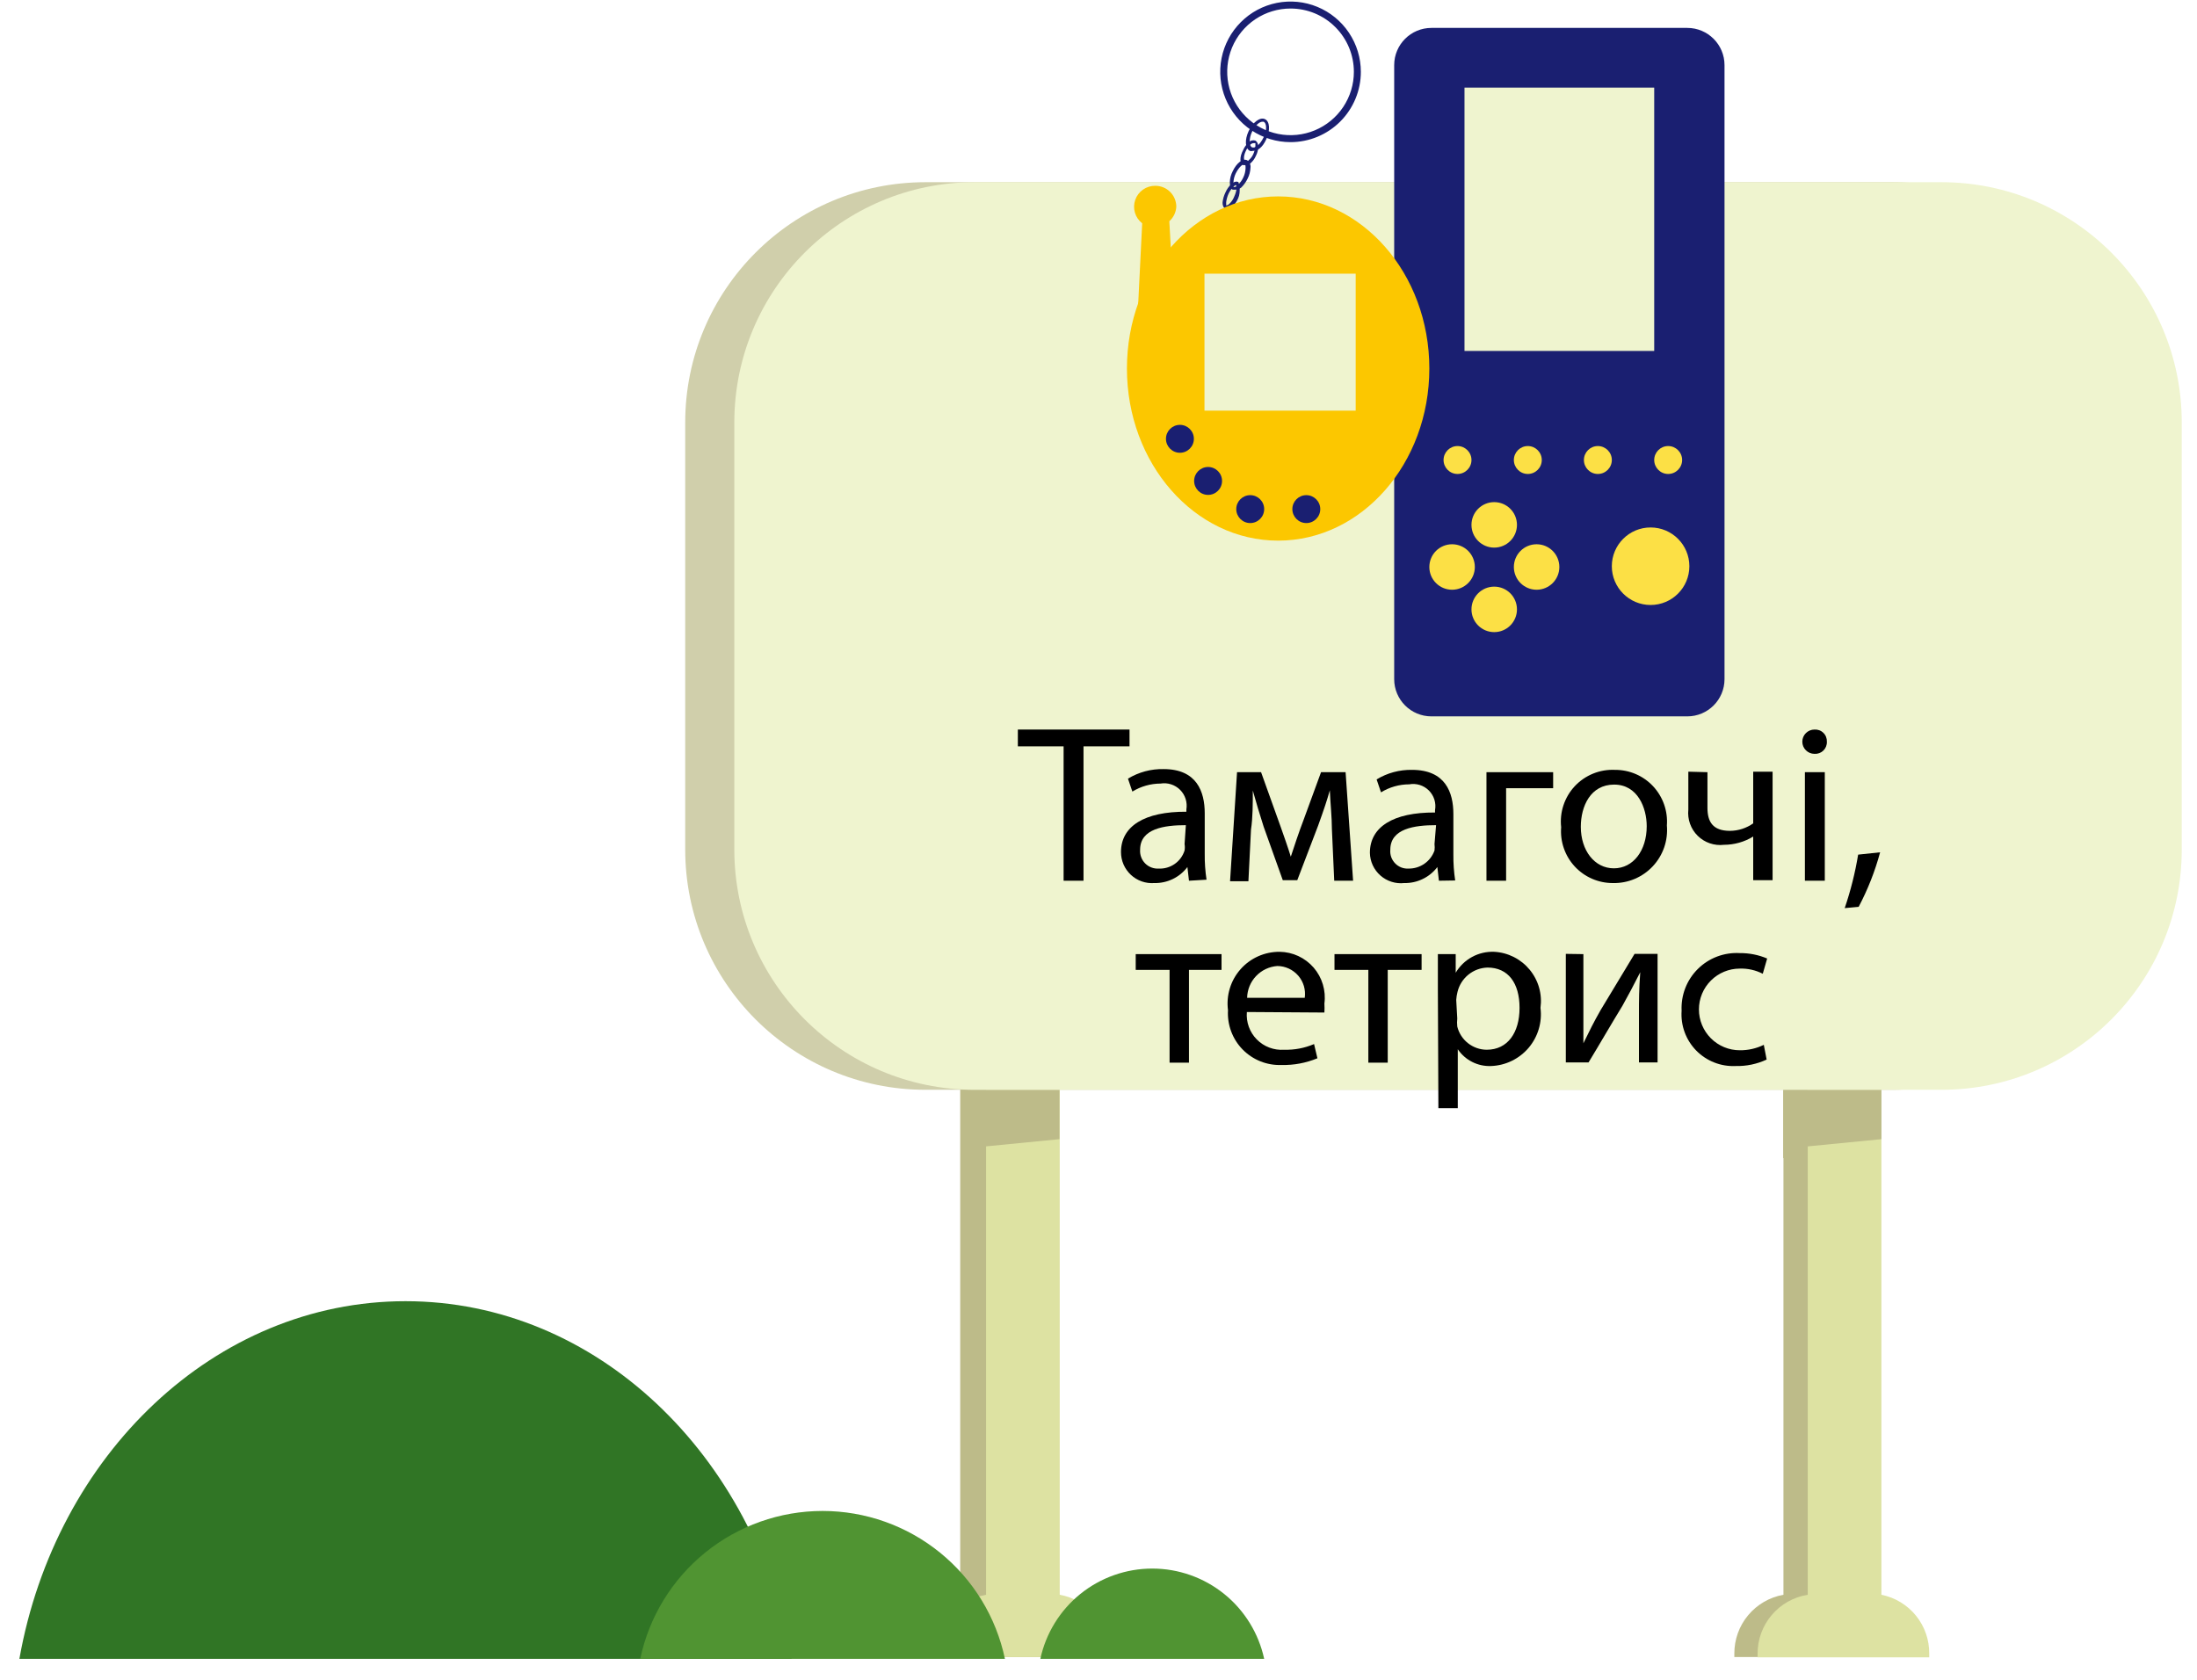 <?xml version="1.0" encoding="UTF-8"?> <svg xmlns="http://www.w3.org/2000/svg" width="85" height="65" viewBox="0 0 85 65" fill="none"> <path d="M40 61.71V41.19H37.15V61.71C36.615 61.804 36.131 62.085 35.783 62.503C35.435 62.92 35.246 63.447 35.25 63.99V64.12H41.9V64C41.906 63.455 41.718 62.926 41.37 62.506C41.022 62.087 40.537 61.805 40 61.71V61.71Z" fill="#BDBB89"></path> <path d="M41 61.71V41.19H38.15V61.71C37.615 61.804 37.131 62.085 36.783 62.503C36.435 62.92 36.246 63.447 36.25 63.99V64.12H42.9V64C42.906 63.455 42.718 62.926 42.37 62.506C42.022 62.087 41.537 61.805 41 61.71V61.71Z" fill="#DDE2A2"></path> <path d="M71.84 61.71V41.19H69V61.71C68.465 61.804 67.981 62.085 67.633 62.503C67.285 62.92 67.097 63.447 67.1 63.99V64.12H73.75V64C73.756 63.454 73.566 62.923 73.216 62.504C72.866 62.084 72.379 61.803 71.84 61.71V61.71Z" fill="#BDBB89"></path> <path d="M72.79 61.71V41.19H69.94V61.71C69.396 61.796 68.901 62.075 68.545 62.495C68.189 62.915 67.996 63.449 68 64V64.13H74.64V64C74.648 63.462 74.467 62.939 74.129 62.52C73.791 62.102 73.317 61.815 72.79 61.71V61.71Z" fill="#DDE2A2"></path> <path d="M37.19 42.17V44.82L38.14 44.36L40.99 44.08V42.17H37.19Z" fill="#BDBB89"></path> <path d="M68.99 42.17V44.82L69.94 44.36L72.79 44.08V42.17H68.99Z" fill="#BDBB89"></path> <path d="M73.21 7.05H35.81C30.674 7.05 26.51 11.214 26.51 16.35V32.87C26.51 38.006 30.674 42.17 35.81 42.17H73.21C78.346 42.17 82.51 38.006 82.51 32.87V16.35C82.51 11.214 78.346 7.05 73.21 7.05Z" fill="#D0CFAB"></path> <path d="M75.11 7.05H37.71C32.574 7.05 28.41 11.214 28.41 16.35V32.87C28.41 38.006 32.574 42.17 37.71 42.17H75.11C80.246 42.17 84.41 38.006 84.41 32.87V16.35C84.41 11.214 80.246 7.05 75.11 7.05Z" fill="#EFF4CF"></path> <path d="M0.75 64.19C2.15 56.3 8.31 50.35 15.69 50.35C23.07 50.35 29.22 56.3 30.63 64.19H0.75Z" fill="#307525"></path> <path d="M24.77 64.19C25.111 62.572 25.998 61.12 27.283 60.078C28.567 59.036 30.171 58.467 31.825 58.467C33.479 58.467 35.083 59.036 36.367 60.078C37.652 61.12 38.539 62.572 38.88 64.19H24.77Z" fill="#509432"></path> <path d="M40.25 64.19C40.464 63.201 41.01 62.314 41.798 61.678C42.586 61.043 43.568 60.696 44.58 60.696C45.592 60.696 46.574 61.043 47.362 61.678C48.15 62.314 48.696 63.201 48.91 64.19H40.25Z" fill="#509432"></path> <path d="M41.15 28.88H39.38V28.23H43.7V28.88H41.92V34.08H41.15V28.88Z" fill="black"></path> <path d="M46 34.08L45.94 33.55C45.791 33.747 45.597 33.907 45.375 34.014C45.152 34.122 44.907 34.175 44.66 34.17C44.495 34.182 44.329 34.161 44.173 34.106C44.017 34.051 43.874 33.965 43.753 33.852C43.632 33.739 43.535 33.603 43.469 33.451C43.403 33.299 43.37 33.136 43.37 32.97C43.37 31.97 44.28 31.4 45.9 31.41V31.32C45.922 31.184 45.912 31.044 45.87 30.912C45.828 30.781 45.755 30.661 45.657 30.563C45.559 30.465 45.439 30.392 45.308 30.35C45.176 30.308 45.036 30.297 44.9 30.32C44.515 30.322 44.138 30.429 43.81 30.63L43.64 30.13C44.055 29.878 44.534 29.749 45.02 29.76C46.3 29.76 46.61 30.63 46.61 31.47V33.04C46.606 33.375 46.63 33.709 46.68 34.04L46 34.08ZM45.88 31.93C45.05 31.93 44.11 32.06 44.11 32.88C44.103 32.977 44.116 33.074 44.15 33.166C44.183 33.257 44.236 33.34 44.304 33.409C44.372 33.478 44.454 33.532 44.545 33.566C44.636 33.601 44.733 33.616 44.83 33.61C45.051 33.62 45.268 33.557 45.449 33.43C45.63 33.304 45.764 33.121 45.83 32.91C45.844 32.827 45.844 32.743 45.83 32.66L45.88 31.93Z" fill="black"></path> <path d="M47.86 29.88H48.79L49.55 32C49.66 32.31 49.84 32.82 49.94 33.15C50.04 32.84 50.27 32.15 50.44 31.71L51.11 29.88H52.06L52.35 34.08H51.62L51.53 32.08C51.53 31.63 51.47 31.08 51.45 30.58C51.34 30.97 51.23 31.3 51 31.94L50.19 34.06H49.63L48.89 31.99C48.76 31.59 48.58 30.99 48.47 30.59C48.47 31.09 48.47 31.64 48.4 32.1L48.3 34.1H47.59L47.86 29.88Z" fill="black"></path> <path d="M55.67 34.08L55.61 33.55C55.461 33.747 55.267 33.906 55.044 34.013C54.822 34.121 54.577 34.175 54.33 34.17C54.164 34.188 53.997 34.172 53.838 34.121C53.679 34.071 53.532 33.988 53.407 33.878C53.282 33.768 53.181 33.633 53.111 33.482C53.041 33.331 53.003 33.167 53 33C53 32 53.9 31.43 55.52 31.44V31.35C55.545 31.213 55.536 31.073 55.495 30.94C55.453 30.807 55.38 30.686 55.282 30.588C55.184 30.49 55.063 30.417 54.93 30.375C54.798 30.334 54.657 30.325 54.52 30.35C54.135 30.351 53.758 30.458 53.43 30.66L53.26 30.16C53.672 29.909 54.148 29.781 54.63 29.79C55.92 29.79 56.23 30.66 56.23 31.5V33.07C56.227 33.405 56.25 33.739 56.3 34.07L55.67 34.08ZM55.56 31.93C54.73 31.93 53.79 32.06 53.79 32.88C53.781 32.976 53.793 33.074 53.825 33.165C53.858 33.256 53.909 33.339 53.977 33.408C54.044 33.478 54.126 33.532 54.216 33.567C54.307 33.601 54.403 33.616 54.5 33.61C54.719 33.612 54.933 33.546 55.112 33.42C55.291 33.295 55.427 33.116 55.5 32.91C55.51 32.827 55.51 32.743 55.5 32.66L55.56 31.93Z" fill="black"></path> <path d="M60.09 29.88V30.5H58.27V34.08H57.51V29.88H60.09Z" fill="black"></path> <path d="M64.49 31.94C64.515 32.227 64.48 32.517 64.386 32.789C64.292 33.062 64.141 33.312 63.944 33.522C63.746 33.733 63.507 33.899 63.241 34.011C62.975 34.123 62.688 34.177 62.4 34.17C62.123 34.171 61.849 34.114 61.596 34.004C61.342 33.894 61.114 33.732 60.926 33.529C60.738 33.326 60.594 33.086 60.504 32.825C60.413 32.563 60.378 32.286 60.4 32.01C60.368 31.723 60.398 31.432 60.49 31.157C60.581 30.883 60.73 30.631 60.928 30.42C61.126 30.209 61.367 30.044 61.635 29.935C61.903 29.826 62.191 29.777 62.48 29.79C62.757 29.788 63.031 29.843 63.285 29.952C63.539 30.061 63.768 30.222 63.957 30.424C64.145 30.626 64.29 30.865 64.382 31.126C64.474 31.387 64.511 31.664 64.49 31.94V31.94ZM61.16 31.99C61.16 32.91 61.69 33.6 62.44 33.6C63.19 33.6 63.71 32.91 63.71 31.97C63.71 31.26 63.36 30.36 62.45 30.36C61.54 30.36 61.16 31.19 61.16 32V31.99Z" fill="black"></path> <path d="M66.06 29.88V31.26C66.06 31.79 66.26 32.15 66.93 32.15C67.253 32.148 67.567 32.046 67.83 31.86V29.86H68.58V34.06H67.83V32.37C67.49 32.579 67.099 32.689 66.7 32.69C66.515 32.712 66.328 32.692 66.152 32.632C65.976 32.572 65.816 32.473 65.683 32.342C65.55 32.211 65.449 32.053 65.386 31.877C65.323 31.702 65.301 31.515 65.32 31.33V29.86L66.06 29.88Z" fill="black"></path> <path d="M70.68 28.7C70.683 28.763 70.672 28.827 70.649 28.886C70.626 28.945 70.591 28.998 70.545 29.043C70.5 29.087 70.446 29.121 70.386 29.143C70.327 29.165 70.263 29.174 70.2 29.17C70.075 29.17 69.956 29.12 69.868 29.032C69.779 28.944 69.73 28.825 69.73 28.7C69.73 28.575 69.779 28.456 69.868 28.368C69.956 28.28 70.075 28.23 70.2 28.23C70.263 28.226 70.327 28.235 70.386 28.257C70.446 28.279 70.5 28.313 70.545 28.358C70.591 28.402 70.626 28.455 70.649 28.514C70.672 28.573 70.683 28.637 70.68 28.7V28.7ZM69.83 34.08V29.88H70.6V34.08H69.83Z" fill="black"></path> <path d="M71.37 35.14C71.6 34.465 71.774 33.773 71.89 33.07L72.74 32.98C72.543 33.712 72.264 34.42 71.91 35.09L71.37 35.14Z" fill="black"></path> <path d="M47.26 36.92V37.53H46V41.12H45.25V37.53H43.94V36.92H47.26Z" fill="black"></path> <path d="M48.24 39.16C48.224 39.354 48.249 39.55 48.316 39.733C48.382 39.916 48.487 40.083 48.624 40.221C48.761 40.36 48.926 40.468 49.108 40.536C49.291 40.605 49.486 40.634 49.68 40.62C50.078 40.632 50.474 40.557 50.84 40.4L50.97 40.95C50.53 41.133 50.056 41.221 49.58 41.21C49.301 41.22 49.023 41.172 48.764 41.069C48.505 40.965 48.27 40.808 48.075 40.609C47.88 40.409 47.729 40.171 47.632 39.909C47.535 39.648 47.493 39.369 47.51 39.09C47.473 38.806 47.497 38.518 47.581 38.245C47.664 37.971 47.806 37.719 47.995 37.505C48.185 37.29 48.418 37.119 48.679 37.003C48.941 36.887 49.224 36.828 49.51 36.83C49.76 36.834 50.006 36.89 50.232 36.995C50.459 37.101 50.66 37.253 50.824 37.442C50.987 37.631 51.109 37.852 51.18 38.091C51.252 38.331 51.273 38.582 51.24 38.83C51.247 38.947 51.247 39.063 51.24 39.18L48.24 39.16ZM50.48 38.61C50.501 38.458 50.49 38.303 50.447 38.155C50.403 38.008 50.329 37.871 50.229 37.755C50.128 37.639 50.004 37.545 49.865 37.48C49.725 37.416 49.574 37.381 49.42 37.38C49.107 37.402 48.813 37.541 48.597 37.768C48.38 37.996 48.257 38.296 48.25 38.61H50.48Z" fill="black"></path> <path d="M55 36.92V37.53H53.69V41.12H52.94V37.53H51.63V36.92H55Z" fill="black"></path> <path d="M55.63 38.29C55.63 37.76 55.63 37.29 55.63 36.92H56.32V37.64C56.472 37.383 56.691 37.172 56.953 37.029C57.215 36.886 57.512 36.818 57.81 36.83C58.074 36.844 58.332 36.913 58.568 37.032C58.804 37.151 59.013 37.318 59.181 37.522C59.35 37.726 59.474 37.963 59.546 38.217C59.618 38.471 59.636 38.738 59.6 39C59.635 39.276 59.612 39.555 59.533 39.821C59.454 40.087 59.32 40.334 59.141 40.546C58.961 40.757 58.739 40.929 58.489 41.051C58.24 41.172 57.967 41.24 57.69 41.25C57.437 41.261 57.186 41.207 56.96 41.093C56.734 40.979 56.542 40.81 56.4 40.6V40.6V42.88H55.65L55.63 38.29ZM56.38 39.41C56.369 39.513 56.369 39.617 56.38 39.72C56.442 39.976 56.589 40.203 56.795 40.366C57.002 40.529 57.257 40.619 57.52 40.62C58.33 40.62 58.79 39.96 58.79 39C58.79 38.04 58.35 37.44 57.55 37.44C57.28 37.448 57.021 37.544 56.811 37.714C56.602 37.884 56.453 38.118 56.39 38.38C56.364 38.482 56.347 38.585 56.34 38.69L56.38 39.41Z" fill="black"></path> <path d="M61.26 36.92V38.69C61.26 39.36 61.26 39.78 61.26 40.37C61.51 39.86 61.65 39.57 61.93 39.08L63.24 36.91H64.13V41.11H63.41V39.33C63.41 38.65 63.41 38.33 63.46 37.62C63.19 38.15 63.01 38.49 62.77 38.92C62.37 39.57 61.91 40.37 61.46 41.11H60.58V36.91L61.26 36.92Z" fill="black"></path> <path d="M68.35 41C67.975 41.175 67.564 41.26 67.15 41.25C66.868 41.263 66.586 41.217 66.323 41.113C66.06 41.01 65.822 40.852 65.624 40.65C65.427 40.447 65.274 40.206 65.177 39.94C65.08 39.675 65.04 39.392 65.06 39.11C65.046 38.812 65.094 38.514 65.202 38.235C65.31 37.956 65.476 37.704 65.688 37.494C65.9 37.283 66.154 37.12 66.434 37.014C66.713 36.909 67.012 36.863 67.31 36.88C67.674 36.877 68.035 36.948 68.37 37.09L68.2 37.68C67.925 37.539 67.619 37.47 67.31 37.48C66.891 37.48 66.489 37.647 66.193 37.943C65.897 38.239 65.73 38.641 65.73 39.06C65.73 39.479 65.897 39.881 66.193 40.177C66.489 40.474 66.891 40.64 67.31 40.64C67.632 40.644 67.951 40.572 68.24 40.43L68.35 41Z" fill="black"></path> <path d="M65.28 1.08H55.38C54.585 1.08 53.94 1.725 53.94 2.52V26.28C53.94 27.075 54.585 27.72 55.38 27.72H65.28C66.075 27.72 66.72 27.075 66.72 26.28V2.52C66.72 1.725 66.075 1.08 65.28 1.08Z" fill="#1A1F71"></path> <path d="M64 3.39H56.66V13.58H64V3.39Z" fill="#EFF4CF"></path> <path d="M63.86 23.41C64.688 23.41 65.36 22.738 65.36 21.91C65.36 21.082 64.688 20.41 63.86 20.41C63.032 20.41 62.36 21.082 62.36 21.91C62.36 22.738 63.032 23.41 63.86 23.41Z" fill="#FCE045"></path> <path d="M56.18 22.82C56.666 22.82 57.06 22.426 57.06 21.94C57.06 21.454 56.666 21.06 56.18 21.06C55.694 21.06 55.3 21.454 55.3 21.94C55.3 22.426 55.694 22.82 56.18 22.82Z" fill="#FCE045"></path> <path d="M59.45 22.82C59.936 22.82 60.33 22.426 60.33 21.94C60.33 21.454 59.936 21.06 59.45 21.06C58.964 21.06 58.57 21.454 58.57 21.94C58.57 22.426 58.964 22.82 59.45 22.82Z" fill="#FCE045"></path> <path d="M57.81 21.19C58.296 21.19 58.69 20.796 58.69 20.31C58.69 19.824 58.296 19.43 57.81 19.43C57.324 19.43 56.93 19.824 56.93 20.31C56.93 20.796 57.324 21.19 57.81 21.19Z" fill="#FCE045"></path> <path d="M57.81 24.46C58.296 24.46 58.69 24.066 58.69 23.58C58.69 23.094 58.296 22.7 57.81 22.7C57.324 22.7 56.93 23.094 56.93 23.58C56.93 24.066 57.324 24.46 57.81 24.46Z" fill="#FCE045"></path> <path d="M56.39 18.34C56.688 18.34 56.93 18.098 56.93 17.8C56.93 17.502 56.688 17.26 56.39 17.26C56.092 17.26 55.85 17.502 55.85 17.8C55.85 18.098 56.092 18.34 56.39 18.34Z" fill="#FCE045"></path> <path d="M59.11 18.34C59.408 18.34 59.65 18.098 59.65 17.8C59.65 17.502 59.408 17.26 59.11 17.26C58.812 17.26 58.57 17.502 58.57 17.8C58.57 18.098 58.812 18.34 59.11 18.34Z" fill="#FCE045"></path> <path d="M61.82 18.34C62.118 18.34 62.36 18.098 62.36 17.8C62.36 17.502 62.118 17.26 61.82 17.26C61.522 17.26 61.28 17.502 61.28 17.8C61.28 18.098 61.522 18.34 61.82 18.34Z" fill="#FCE045"></path> <path d="M64.54 18.34C64.838 18.34 65.08 18.098 65.08 17.8C65.08 17.502 64.838 17.26 64.54 17.26C64.242 17.26 64 17.502 64 17.8C64 18.098 64.242 18.34 64.54 18.34Z" fill="#FCE045"></path> <path d="M48.46 5.84C48.428 5.851 48.392 5.851 48.36 5.84C48.17 5.75 48.15 5.41 48.31 5.07C48.47 4.73 48.75 4.52 48.94 4.61C49.13 4.7 49.15 5.04 48.99 5.39C48.83 5.74 48.64 5.84 48.46 5.84ZM48.84 4.71C48.73 4.71 48.56 4.85 48.44 5.1C48.32 5.35 48.32 5.65 48.44 5.7C48.56 5.75 48.75 5.6 48.89 5.31C49.03 5.02 49 4.76 48.89 4.71H48.84Z" fill="#1A1F71"></path> <path d="M48.17 6.39H48.1C47.96 6.33 47.95 6.07 48.1 5.8C48.148 5.689 48.219 5.59 48.31 5.51C48.342 5.475 48.384 5.449 48.43 5.437C48.476 5.425 48.525 5.426 48.57 5.44C48.61 5.467 48.641 5.505 48.66 5.549C48.68 5.594 48.687 5.642 48.68 5.69C48.676 5.809 48.645 5.925 48.59 6.03V6.03C48.542 6.141 48.47 6.24 48.38 6.32C48.352 6.345 48.318 6.365 48.282 6.377C48.246 6.389 48.208 6.393 48.17 6.39ZM48.48 5.54C48.443 5.548 48.409 5.565 48.38 5.59C48.304 5.661 48.243 5.746 48.2 5.84C48.09 6.07 48.12 6.23 48.2 6.25C48.28 6.27 48.26 6.25 48.31 6.2C48.388 6.135 48.449 6.053 48.49 5.96C48.532 5.865 48.559 5.764 48.57 5.66C48.57 5.59 48.57 5.55 48.57 5.54H48.48Z" fill="#1A1F71"></path> <path d="M47.79 7.34H47.71C47.62 7.34 47.58 7.19 47.58 7.05C47.585 6.904 47.623 6.76 47.69 6.63C47.84 6.31 48.08 6.12 48.25 6.2C48.297 6.231 48.334 6.275 48.356 6.326C48.38 6.378 48.388 6.434 48.38 6.49C48.374 6.636 48.337 6.78 48.27 6.91V6.91C48.208 7.041 48.123 7.159 48.02 7.26C47.953 7.309 47.873 7.337 47.79 7.34V7.34ZM48.17 6.34C48.08 6.34 47.93 6.47 47.81 6.71C47.755 6.822 47.725 6.945 47.72 7.07C47.706 7.096 47.699 7.125 47.699 7.155C47.699 7.185 47.706 7.214 47.72 7.24C47.75 7.242 47.781 7.237 47.809 7.224C47.836 7.212 47.861 7.194 47.88 7.17C47.973 7.086 48.048 6.984 48.1 6.87V6.87C48.155 6.758 48.185 6.635 48.19 6.51C48.19 6.42 48.19 6.36 48.14 6.34H48.17Z" fill="#1A1F71"></path> <path d="M47.48 8.09H47.41C47.41 8.09 47.29 8.01 47.3 7.83C47.315 7.698 47.352 7.569 47.41 7.45C47.462 7.33 47.536 7.221 47.63 7.13C47.76 7.01 47.86 7.02 47.9 7.04C47.94 7.06 48.02 7.42 47.9 7.68C47.848 7.8 47.773 7.909 47.68 8C47.628 8.055 47.556 8.087 47.48 8.09V8.09ZM47.84 7.15C47.797 7.16 47.758 7.185 47.73 7.22C47.646 7.3 47.578 7.395 47.53 7.5C47.484 7.602 47.454 7.709 47.44 7.82C47.44 7.91 47.44 7.95 47.44 7.95C47.44 7.95 47.5 7.95 47.56 7.89C47.644 7.812 47.709 7.716 47.75 7.61V7.61C47.87 7.35 47.85 7.17 47.81 7.16L47.84 7.15Z" fill="#1A1F71"></path> <path d="M49.45 20.92C52.681 20.92 55.3 17.938 55.3 14.26C55.3 10.582 52.681 7.6 49.45 7.6C46.219 7.6 43.6 10.582 43.6 14.26C43.6 17.938 46.219 20.92 49.45 20.92Z" fill="#FCC700"></path> <path d="M52.45 10.59H46.6V15.89H52.45V10.59Z" fill="#EFF4CF"></path> <path d="M45.65 17.52C45.948 17.52 46.19 17.278 46.19 16.98C46.19 16.682 45.948 16.44 45.65 16.44C45.352 16.44 45.11 16.682 45.11 16.98C45.11 17.278 45.352 17.52 45.65 17.52Z" fill="#1A1F71"></path> <path d="M46.74 19.15C47.038 19.15 47.28 18.908 47.28 18.61C47.28 18.312 47.038 18.07 46.74 18.07C46.442 18.07 46.2 18.312 46.2 18.61C46.2 18.908 46.442 19.15 46.74 19.15Z" fill="#1A1F71"></path> <path d="M48.37 20.24C48.668 20.24 48.91 19.998 48.91 19.7C48.91 19.402 48.668 19.16 48.37 19.16C48.072 19.16 47.83 19.402 47.83 19.7C47.83 19.998 48.072 20.24 48.37 20.24Z" fill="#1A1F71"></path> <path d="M50.54 20.24C50.838 20.24 51.08 19.998 51.08 19.7C51.08 19.402 50.838 19.16 50.54 19.16C50.242 19.16 50 19.402 50 19.7C50 19.998 50.242 20.24 50.54 20.24Z" fill="#1A1F71"></path> <path d="M45.51 8C45.51 7.785 45.425 7.579 45.273 7.427C45.121 7.275 44.915 7.19 44.7 7.19C44.53 7.187 44.363 7.238 44.224 7.335C44.084 7.432 43.979 7.571 43.922 7.731C43.866 7.892 43.861 8.066 43.909 8.229C43.957 8.392 44.056 8.536 44.19 8.64L44.02 12.08L45.38 11.08L45.24 8.56C45.32 8.489 45.385 8.403 45.431 8.307C45.477 8.211 45.504 8.107 45.51 8V8Z" fill="#FCC700"></path> <path d="M49.93 5.5C49.392 5.5 48.866 5.341 48.419 5.042C47.971 4.743 47.623 4.318 47.417 3.821C47.211 3.324 47.157 2.777 47.262 2.249C47.367 1.722 47.626 1.237 48.007 0.857C48.387 0.476 48.872 0.217 49.399 0.112C49.927 0.007 50.474 0.061 50.971 0.267C51.468 0.473 51.893 0.822 52.191 1.269C52.49 1.716 52.65 2.242 52.65 2.78C52.65 3.501 52.363 4.193 51.853 4.703C51.343 5.213 50.651 5.5 49.93 5.5ZM49.93 0.33C49.445 0.33 48.972 0.474 48.569 0.743C48.166 1.012 47.852 1.395 47.666 1.842C47.481 2.29 47.432 2.783 47.527 3.258C47.622 3.733 47.855 4.17 48.198 4.512C48.54 4.855 48.977 5.088 49.452 5.183C49.927 5.278 50.42 5.229 50.867 5.044C51.315 4.858 51.698 4.544 51.967 4.141C52.236 3.738 52.38 3.265 52.38 2.78C52.38 2.13 52.122 1.507 51.662 1.048C51.203 0.588 50.58 0.33 49.93 0.33V0.33Z" fill="#1A1F71"></path> </svg> 